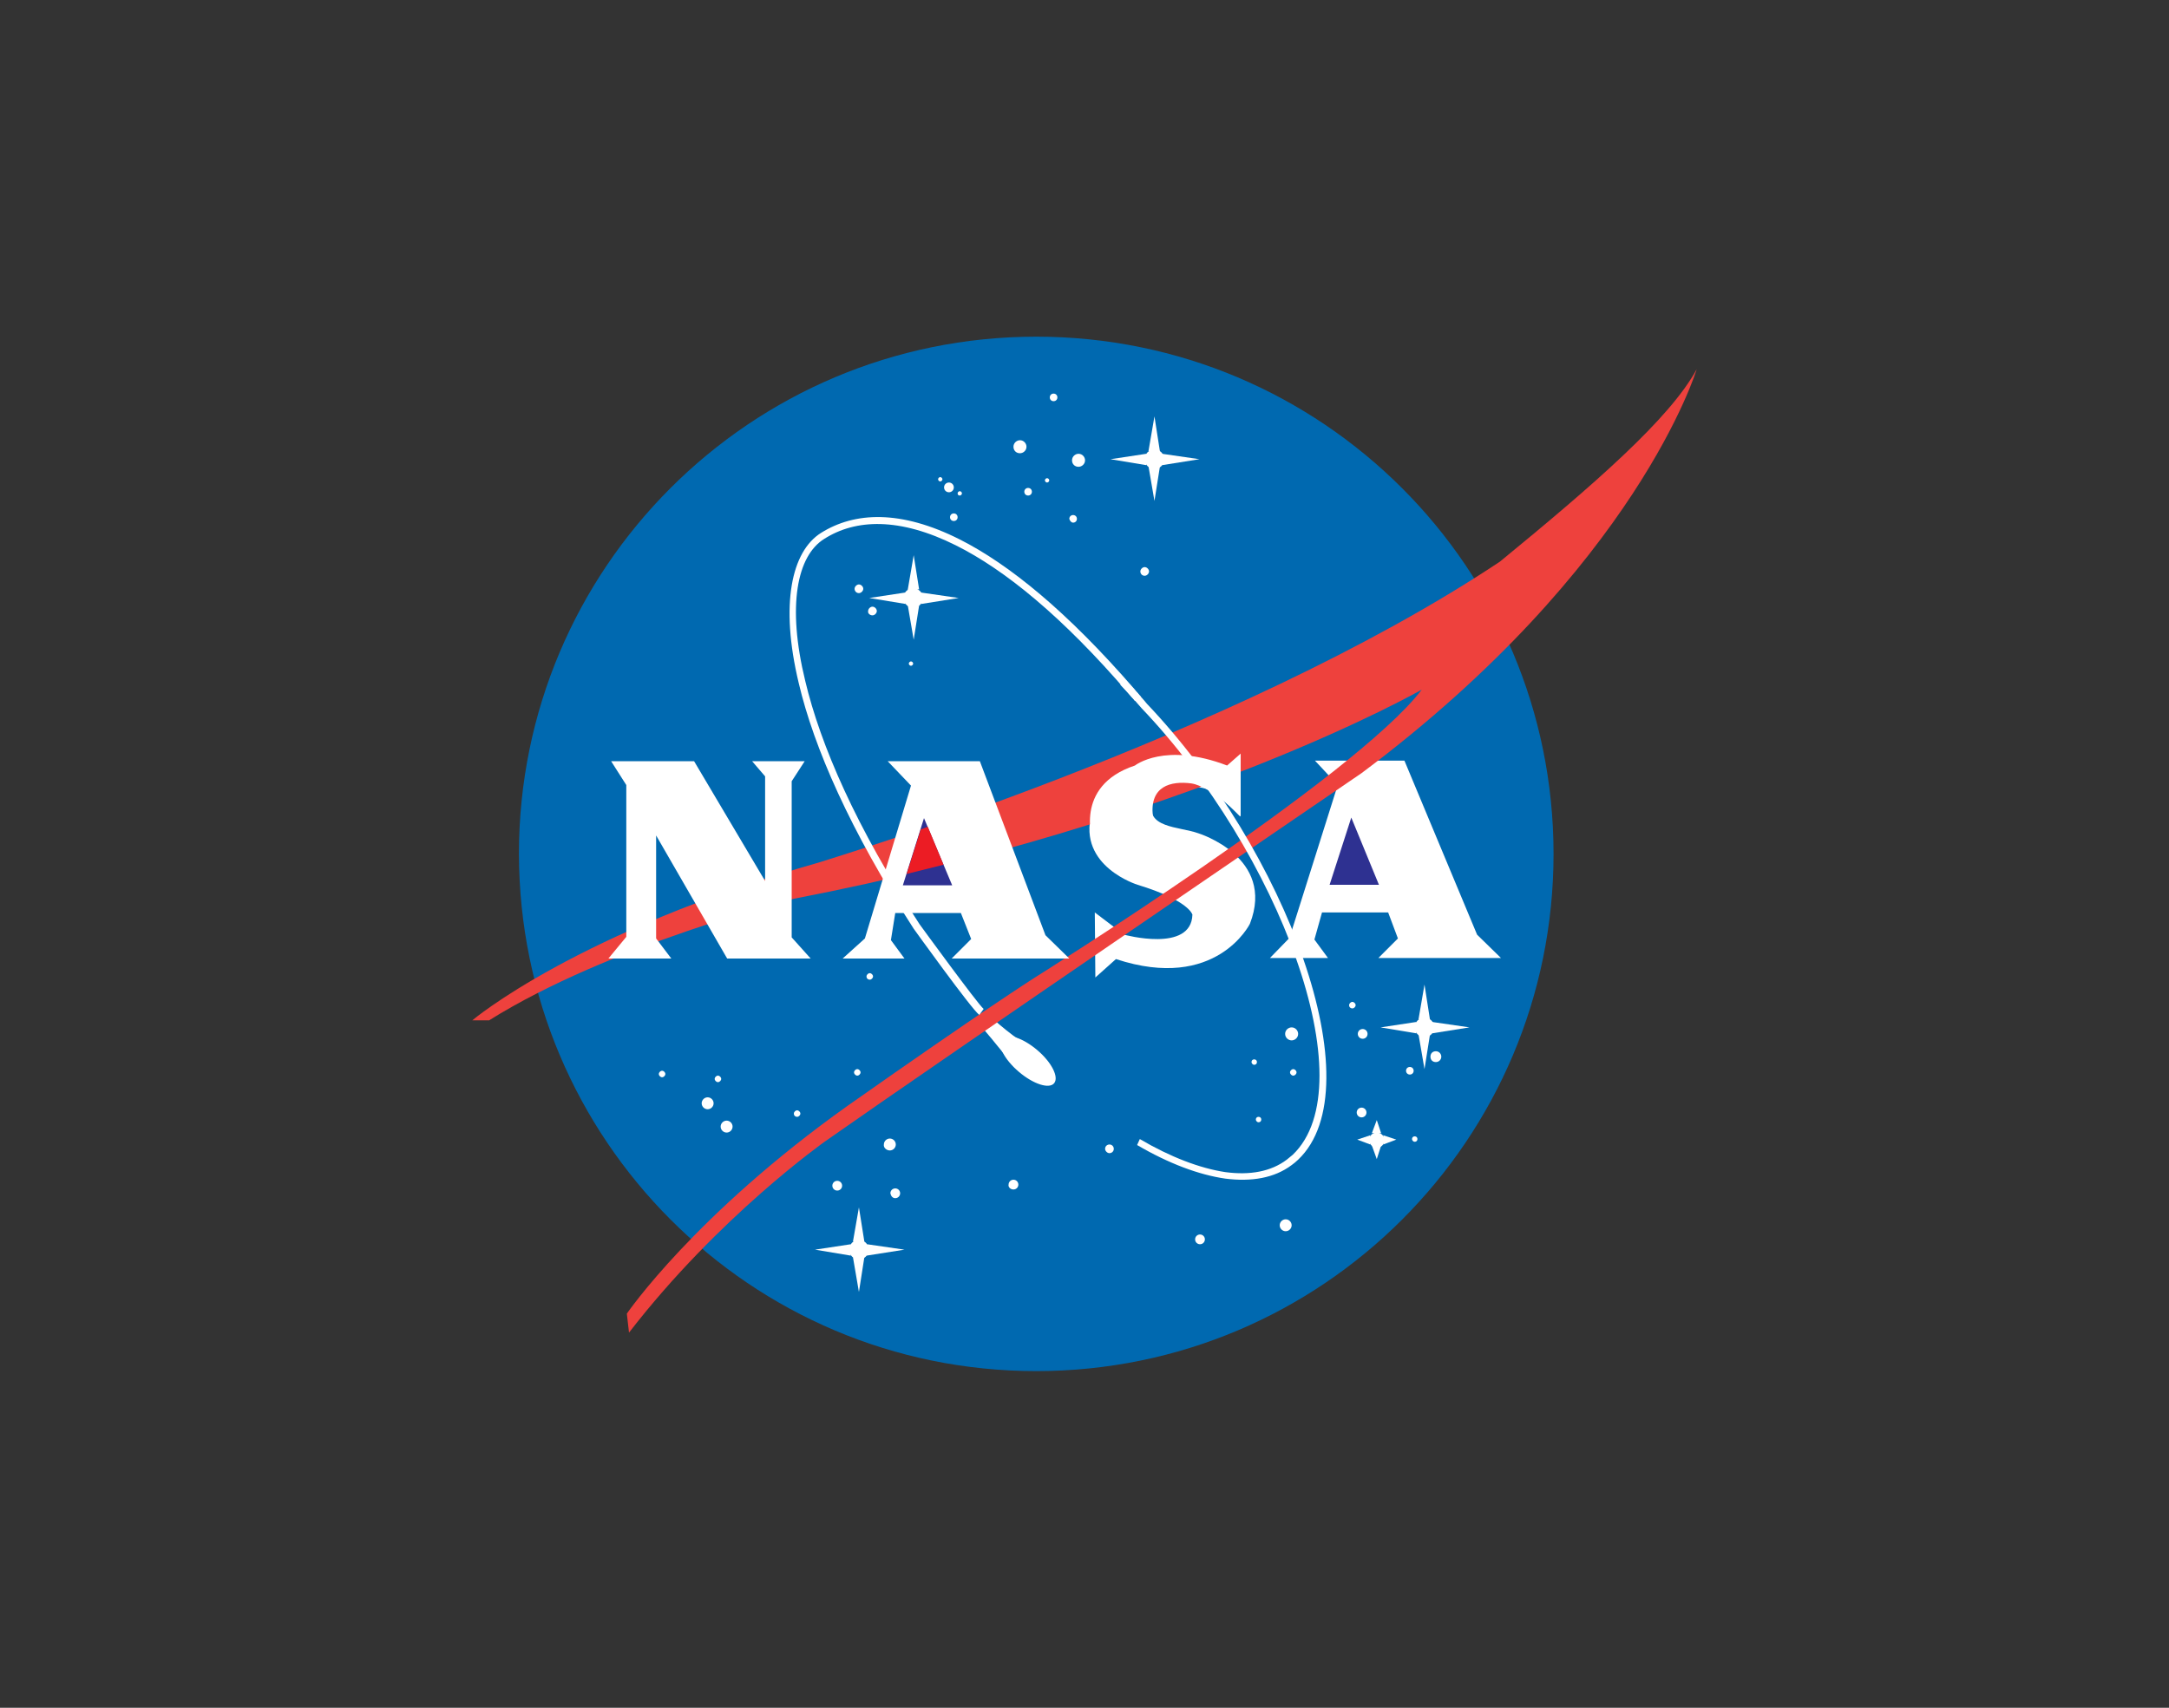 <?xml version="1.0" encoding="UTF-8"?> <!-- Generator: Adobe Illustrator 25.2.0, SVG Export Plug-In . SVG Version: 6.00 Build 0) --> <svg xmlns="http://www.w3.org/2000/svg" xmlns:xlink="http://www.w3.org/1999/xlink" version="1.1" id="Layer_1" x="0px" y="0px" viewBox="0 0 400 315" style="enable-background:new 0 0 400 315;" xml:space="preserve"><rect x="0" y="0" width="400" height="315" fill="#333333" stroke="none"/> <style type="text/css"> .st0{fill-rule:evenodd;clip-rule:evenodd;fill:#0069B0;} .st1{fill-rule:evenodd;clip-rule:evenodd;fill:#FFFFFF;} .st2{fill-rule:evenodd;clip-rule:evenodd;fill:#2E3191;} .st3{fill-rule:evenodd;clip-rule:evenodd;fill:#EE413D;} .st4{fill-rule:evenodd;clip-rule:evenodd;fill:#EC1C24;} .st5{fill:#FFFFFF;} </style> <g> <path class="st0" d="M191.1,252.9c52.7,0,95.4-42.7,95.4-95.4c0-52.7-42.7-95.4-95.4-95.4c-52.7,0-95.4,42.7-95.4,95.4 C95.8,210.2,138.4,252.9,191.1,252.9L191.1,252.9z"></path> <path class="st1" d="M190.1,192.9c-2-0.4-7.6-5.5-7.6-5.5l-1.8,1.6c0,0,4,4.7,6.5,8L190.1,192.9L190.1,192.9z"></path> <path class="st1" d="M164.1,212.2c0.6,0,1.1-0.5,1.1-1.1c0-0.6-0.5-1.1-1.1-1.1c-0.6,0-1.1,0.5-1.1,1.1 C162.9,211.7,163.5,212.2,164.1,212.2L164.1,212.2z"></path> <path class="st1" d="M165.1,221c0.5,0,0.9-0.4,0.9-0.9c0-0.5-0.4-0.9-0.9-0.9c-0.5,0-0.9,0.4-0.9,0.9 C164.3,220.6,164.6,221,165.1,221L165.1,221z"></path> <path class="st1" d="M204.6,212.7c0.4,0,0.8-0.3,0.8-0.8c0-0.4-0.3-0.8-0.8-0.8c-0.4,0-0.8,0.3-0.8,0.8 C203.8,212.3,204.2,212.7,204.6,212.7L204.6,212.7z"></path> <path class="st1" d="M231.3,196.4c0.3,0,0.5-0.2,0.5-0.5c0-0.3-0.2-0.5-0.5-0.5c-0.3,0-0.5,0.2-0.5,0.5 C230.8,196.1,231,196.4,231.3,196.4L231.3,196.4z"></path> <path class="st1" d="M232.1,207c0.3,0,0.5-0.2,0.5-0.5c0-0.3-0.2-0.5-0.5-0.5c-0.3,0-0.5,0.2-0.5,0.5 C231.6,206.7,231.8,207,232.1,207L232.1,207z"></path> <path class="st1" d="M237.1,227.1c0.6,0,1.1-0.5,1.1-1.1c0-0.6-0.5-1.1-1.1-1.1c-0.6,0-1.1,0.5-1.1,1.1 C236,226.6,236.5,227.1,237.1,227.1L237.1,227.1z"></path> <path class="st1" d="M238.2,191.9c0.6,0,1.2-0.5,1.2-1.2c0-0.6-0.5-1.2-1.2-1.2c-0.6,0-1.2,0.5-1.2,1.2 C237,191.4,237.6,191.9,238.2,191.9L238.2,191.9z"></path> <path class="st1" d="M238.5,198.4c0.3,0,0.6-0.3,0.6-0.6c0-0.3-0.3-0.6-0.6-0.6c-0.3,0-0.6,0.3-0.6,0.6 C237.9,198.1,238.2,198.4,238.5,198.4L238.5,198.4z"></path> <path class="st1" d="M249.4,186c0.3,0,0.6-0.3,0.6-0.6c0-0.3-0.3-0.6-0.6-0.6c-0.3,0-0.6,0.3-0.6,0.6 C248.8,185.8,249.1,186,249.4,186L249.4,186z"></path> <path class="st1" d="M260,198.2c0.4,0,0.7-0.3,0.7-0.7c0-0.4-0.3-0.7-0.7-0.7c-0.4,0-0.7,0.3-0.7,0.7 C259.3,197.9,259.6,198.2,260,198.2L260,198.2z"></path> <path class="st1" d="M264.8,195.9c0.5,0,1-0.4,1-1c0-0.5-0.4-1-1-1s-1,0.4-1,1C263.8,195.5,264.2,195.9,264.8,195.9L264.8,195.9z"></path> <path class="st1" d="M251.1,206.1c0.5,0,0.9-0.4,0.9-0.9c0-0.5-0.4-0.9-0.9-0.9c-0.5,0-0.9,0.4-0.9,0.9 C250.2,205.7,250.6,206.1,251.1,206.1L251.1,206.1z"></path> <path class="st1" d="M260.9,210.6c0.3,0,0.5-0.2,0.5-0.5c0-0.3-0.2-0.5-0.5-0.5c-0.3,0-0.5,0.2-0.5,0.5 C260.4,210.3,260.6,210.6,260.9,210.6L260.9,210.6z"></path> <path class="st1" d="M198.9,86.1c0.6,0,1.2-0.5,1.2-1.2c0-0.6-0.5-1.2-1.2-1.2c-0.6,0-1.2,0.5-1.2,1.2 C197.7,85.6,198.2,86.1,198.9,86.1L198.9,86.1z"></path> <path class="st1" d="M194.3,74c0.4,0,0.7-0.3,0.7-0.7c0-0.4-0.3-0.7-0.7-0.7c-0.4,0-0.7,0.3-0.7,0.7C193.6,73.7,193.9,74,194.3,74 L194.3,74z"></path> <path class="st1" d="M193.1,89c0.2,0,0.4-0.2,0.4-0.4c0-0.2-0.2-0.4-0.4-0.4c-0.2,0-0.4,0.2-0.4,0.4C192.7,88.8,192.9,89,193.1,89 L193.1,89z"></path> <path class="st1" d="M175,90.8c0.5,0,0.9-0.4,0.9-0.9c0-0.5-0.4-0.9-0.9-0.9c-0.5,0-0.9,0.4-0.9,0.9 C174.1,90.4,174.5,90.8,175,90.8L175,90.8z"></path> <path class="st1" d="M173.4,88.8c0.2,0,0.4-0.2,0.4-0.4c0-0.2-0.2-0.4-0.4-0.4c-0.2,0-0.4,0.2-0.4,0.4 C173,88.6,173.2,88.8,173.4,88.8L173.4,88.8z"></path> <path class="st1" d="M211.1,106.2c0.4,0,0.8-0.4,0.8-0.8c0-0.4-0.4-0.8-0.8-0.8c-0.4,0-0.8,0.4-0.8,0.8 C210.3,105.8,210.6,106.2,211.1,106.2L211.1,106.2z"></path> <path class="st1" d="M221,153.7c0,0,14.3,4.4,9.5,16.7c0,0-6.2,12.6-24.7,6.5l-3.8,3.4l-0.1-12l5.4,4.1c0,0,12.4,3.4,12.6-3.7 c0,0-0.6-2.6-10.1-5.5c0,0-11.1-3.4-8.5-13.1c0,0,1.8-15.2,23.7-9l3.8-2.1l-0.1,11.6l-4.7-4.7c0,0-9.9-3.2-11.4,1.6 C210.9,152.8,217.4,152.4,221,153.7L221,153.7z"></path> <polygon class="st1" points="242.5,140.3 259,140.3 272.4,172.4 276.8,176.7 254.2,176.7 257.8,173.1 256,168.3 243.8,168.3 242.4,173.3 244.9,176.7 234.2,176.7 237.8,173 246.7,144.8 242.5,140.3 "></polygon> <polygon class="st2" points="254.3,163.2 249.2,150.8 245.2,163.2 254.3,163.2 "></polygon> <path class="st1" d="M188.1,83.6c0.6,0,1.2-0.5,1.2-1.2c0-0.6-0.5-1.2-1.2-1.2c-0.6,0-1.2,0.5-1.2,1.2 C186.9,83.1,187.4,83.6,188.1,83.6L188.1,83.6z"></path> <path class="st1" d="M158.4,109.4c0.4,0,0.8-0.4,0.8-0.8c0-0.4-0.4-0.8-0.8-0.8c-0.4,0-0.8,0.4-0.8,0.8 C157.6,109,157.9,109.4,158.4,109.4L158.4,109.4z"></path> <path class="st1" d="M160.9,113.5c0.4,0,0.8-0.4,0.8-0.8c0-0.4-0.4-0.8-0.8-0.8c-0.4,0-0.8,0.4-0.8,0.8 C160,113.1,160.4,113.5,160.9,113.5L160.9,113.5z"></path> <path class="st1" d="M168,122.8c0.2,0,0.4-0.2,0.4-0.4c0-0.2-0.2-0.4-0.4-0.4c-0.2,0-0.4,0.2-0.4,0.4 C167.6,122.6,167.8,122.8,168,122.8L168,122.8z"></path> <path class="st1" d="M177,91.4c0.2,0,0.4-0.2,0.4-0.4c0-0.2-0.2-0.4-0.4-0.4c-0.2,0-0.4,0.2-0.4,0.4 C176.6,91.3,176.8,91.4,177,91.4L177,91.4z"></path> <path class="st1" d="M175.9,96.1c0.4,0,0.7-0.3,0.7-0.7c0-0.4-0.3-0.7-0.7-0.7c-0.4,0-0.7,0.3-0.7,0.7 C175.2,95.8,175.5,96.1,175.9,96.1L175.9,96.1z"></path> <path class="st1" d="M189.6,91.4c0.4,0,0.7-0.3,0.7-0.7c0-0.4-0.3-0.7-0.7-0.7c-0.4,0-0.7,0.3-0.7,0.7 C188.9,91.1,189.2,91.4,189.6,91.4L189.6,91.4z"></path> <path class="st1" d="M197.9,96.4c0.4,0,0.7-0.3,0.7-0.7c0-0.4-0.3-0.7-0.7-0.7c-0.4,0-0.7,0.3-0.7,0.7 C197.3,96.1,197.6,96.4,197.9,96.4L197.9,96.4z"></path> <path class="st1" d="M253.9,211.7c0.8,0,1.4-0.6,1.4-1.4c0-0.8-0.6-1.4-1.4-1.4c-0.8,0-1.4,0.6-1.4,1.4 C252.5,211,253.1,211.7,253.9,211.7L253.9,211.7z"></path> <polygon class="st1" points="253,209 253.9,206.6 254.7,209 253,209 "></polygon> <polygon class="st1" points="253,211.3 253.9,213.8 254.7,211.3 253,211.3 "></polygon> <polygon class="st1" points="252.7,211.1 250.3,210.2 252.7,209.4 252.7,211.1 "></polygon> <polygon class="st1" points="255.1,211.1 257.5,210.2 255.1,209.4 255.1,211.1 "></polygon> <path class="st1" d="M251.3,191.6c0.5,0,0.9-0.4,0.9-0.9c0-0.5-0.4-0.9-0.9-0.9c-0.5,0-0.9,0.4-0.9,0.9 C250.4,191.2,250.8,191.6,251.3,191.6L251.3,191.6z"></path> <path class="st1" d="M221.3,229.5c0.5,0,0.9-0.4,0.9-0.9c0-0.5-0.4-0.9-0.9-0.9c-0.5,0-0.9,0.4-0.9,0.9 C220.4,229.1,220.8,229.5,221.3,229.5L221.3,229.5z"></path> <path class="st1" d="M186.9,219.4c0.5,0,0.9-0.4,0.9-0.9c0-0.5-0.4-0.9-0.9-0.9c-0.5,0-0.9,0.4-0.9,0.9 C185.9,218.9,186.3,219.4,186.9,219.4L186.9,219.4z"></path> <path class="st1" d="M154.4,219.6c0.5,0,0.9-0.4,0.9-0.9c0-0.5-0.4-0.9-0.9-0.9c-0.5,0-0.9,0.4-0.9,0.9 C153.5,219.2,153.9,219.6,154.4,219.6L154.4,219.6z"></path> <path class="st1" d="M158.1,198.4c0.3,0,0.6-0.3,0.6-0.6c0-0.3-0.3-0.6-0.6-0.6c-0.3,0-0.6,0.3-0.6,0.6 C157.5,198.1,157.8,198.4,158.1,198.4L158.1,198.4z"></path> <path class="st1" d="M147,206c0.3,0,0.6-0.3,0.6-0.6c0-0.3-0.3-0.6-0.6-0.6c-0.3,0-0.6,0.3-0.6,0.6C146.4,205.8,146.7,206,147,206 L147,206z"></path> <path class="st1" d="M160.4,180.7c0.3,0,0.6-0.3,0.6-0.6c0-0.3-0.3-0.6-0.6-0.6c-0.3,0-0.6,0.3-0.6,0.6 C159.8,180.5,160.1,180.7,160.4,180.7L160.4,180.7z"></path> <path class="st1" d="M122.1,198.7c0.3,0,0.6-0.3,0.6-0.6c0-0.3-0.3-0.6-0.6-0.6c-0.3,0-0.6,0.3-0.6,0.6 C121.5,198.4,121.8,198.7,122.1,198.7L122.1,198.7z"></path> <path class="st1" d="M132.4,199.6c0.3,0,0.6-0.3,0.6-0.6c0-0.3-0.3-0.6-0.6-0.6c-0.3,0-0.6,0.3-0.6,0.6 C131.8,199.3,132.1,199.6,132.4,199.6L132.4,199.6z"></path> <path class="st1" d="M130.5,204.6c0.6,0,1.1-0.5,1.1-1.1c0-0.6-0.5-1.1-1.1-1.1c-0.6,0-1.1,0.5-1.1,1.1 C129.4,204.1,129.9,204.6,130.5,204.6L130.5,204.6z"></path> <path class="st1" d="M134,208.9c0.6,0,1.1-0.5,1.1-1.1c0-0.6-0.5-1.1-1.1-1.1c-0.6,0-1.1,0.5-1.1,1.1 C132.9,208.4,133.4,208.9,134,208.9L134,208.9z"></path> <path class="st3" d="M276.6,103.6c17.2-14.1,31.3-26.3,36.3-35.5c0,0-10.9,36.4-61.8,74.5c0,0-77.7,53-98.9,67.9 c0,0-19.6,13.8-36.2,35.3l-0.4-3.5c0,0,12.5-18.3,40.8-38.4c25-17.6,34.3-23.5,34.3-23.5s59.3-37.1,71.5-53.2 c0,0-42.5,24.4-115.9,38.6c0,0-33.9,8.5-56.1,22.4h-3.1c0,0,19.3-16.4,64.2-29.2C151.3,158.9,227.3,136.4,276.6,103.6L276.6,103.6z "></path> <polygon class="st1" points="112.7,140.4 128,140.4 141.1,162.5 141.1,143.2 138.7,140.4 148.4,140.4 146,144.1 146,172.9 149.5,176.8 134.1,176.8 121,154.1 121,173.1 123.8,176.8 112.2,176.8 115.5,172.8 115.5,144.8 112.7,140.4 "></polygon> <polygon class="st1" points="163.7,140.4 180.7,140.4 192.8,172.5 197.2,176.8 175.5,176.8 179.1,173.2 177.2,168.4 165.1,168.4 164.3,173.4 166.8,176.8 155.4,176.8 159.5,173.1 168,144.9 163.7,140.4 "></polygon> <polygon class="st2" points="175.6,163.3 170.4,150.9 166.5,163.3 175.6,163.3 "></polygon> <polygon class="st4" points="169.8,153 171.1,152.5 174,159.5 167.2,161.2 169.8,153 "></polygon> <path class="st1" d="M201.6,155.4c0,0-3.8-10.4,7.7-14.2c0,0,5.5-4.4,17,0l2.5-2.2v11.6c0,0-5.3-5.5-9.1-6.1 c-3.8-0.5-7.7,0.5-7.1,6L201.6,155.4L201.6,155.4z"></path> <path class="st5" d="M210.2,210.1c5.6,3.3,11.1,5.4,15.8,6.1c4.5,0.6,8.4-0.1,11.3-2.3c0.4-0.3,0.7-0.6,1.1-0.9 c13.6-13-2.6-55.9-27.9-82.4l0,0c0,0-2.3-2.7-3.9-4.3l0.9-0.9c1.5,1.5,3.8,4.1,4,4.4c0,0,0,0,0,0c0,0,0,0,0,0l0,0 c25.7,27,42,70.7,27.9,84.1c-0.4,0.4-0.8,0.7-1.2,1c-3.2,2.4-7.4,3.1-12.2,2.5c-4.9-0.7-10.5-2.8-16.3-6.2L210.2,210.1L210.2,210.1 z M211.4,129.8C211.4,129.8,211.4,129.8,211.4,129.8L211.4,129.8L211.4,129.8z"></path> <path class="st5" d="M209.3,129.3c-0.2-0.3-0.4-0.5-0.6-0.7h0c-0.2-0.2-0.4-0.5-0.6-0.7c-12.2-14.2-22.8-22.8-31.8-27.3 c-10.4-5.2-18.5-4.9-24.3-1.2c-5,3.1-6.9,12.3-3.5,26.2c2.8,11.8,9.4,27,21.1,44.9l0,0c0,0,10.7,14.7,11.8,15.6l-0.8,1.1 c-1.4-1-12.1-15.9-12.1-15.9l0,0c-11.7-18.1-18.4-33.4-21.2-45.3c-3.5-14.6-1.3-24.3,4.1-27.7c6.2-3.9,14.7-4.3,25.6,1.2 c9.1,4.6,19.8,13.3,32.2,27.6c0.2,0.3,0.4,0.5,0.6,0.7h0c0.2,0.3,0.4,0.5,0.6,0.7L209.3,129.3L209.3,129.3z"></path> <path class="st1" d="M187.9,197.7c2.7,2.3,5.6,3.2,6.5,2.1c0.9-1.1-0.4-3.8-3.1-6.1c-2.7-2.3-5.6-3.2-6.5-2.1 C183.8,192.7,185.2,195.4,187.9,197.7L187.9,197.7z"></path> <path class="st1" d="M212.9,86.5c1,0,1.8-0.8,1.8-1.8c0-1-0.8-1.8-1.8-1.8c-1,0-1.8,0.8-1.8,1.8C211.1,85.7,211.9,86.5,212.9,86.5 L212.9,86.5z"></path> <polygon class="st1" points="211.8,83.2 212.9,76.8 213.9,83.2 211.8,83.2 "></polygon> <polygon class="st1" points="211.8,86 212.9,92.4 213.9,86.1 211.8,86 "></polygon> <polygon class="st1" points="211.4,85.8 204.8,84.7 211.4,83.7 211.4,85.8 "></polygon> <polygon class="st1" points="214.3,85.8 221.2,84.7 214.3,83.7 214.3,85.8 "></polygon> <path class="st1" d="M168.4,112.1c1,0,1.8-0.8,1.8-1.8c0-1-0.8-1.8-1.8-1.8c-1,0-1.8,0.8-1.8,1.8 C166.6,111.3,167.5,112.1,168.4,112.1L168.4,112.1z"></path> <polygon class="st1" points="167.4,108.8 168.5,102.4 169.5,108.7 167.4,108.8 "></polygon> <polygon class="st1" points="167.4,111.6 168.5,118 169.5,111.7 167.4,111.6 "></polygon> <polygon class="st1" points="167,111.4 160.3,110.3 166.9,109.3 167,111.4 "></polygon> <polygon class="st1" points="169.9,111.4 176.8,110.3 169.9,109.3 169.9,111.4 "></polygon> <path class="st1" d="M158.4,232.3c1,0,1.8-0.8,1.8-1.8c0-1-0.8-1.8-1.8-1.8c-1,0-1.8,0.8-1.8,1.8 C156.6,231.5,157.4,232.3,158.4,232.3L158.4,232.3z"></path> <polygon class="st1" points="157.3,229 158.4,222.7 159.4,229 157.3,229 "></polygon> <polygon class="st1" points="157.3,231.9 158.4,238.3 159.4,231.9 157.3,231.9 "></polygon> <polygon class="st1" points="156.9,231.6 150.3,230.5 156.9,229.5 156.9,231.6 "></polygon> <polygon class="st1" points="159.8,231.6 166.8,230.5 159.9,229.5 159.8,231.6 "></polygon> <path class="st1" d="M262.7,191.3c1,0,1.8-0.8,1.8-1.8c0-1-0.8-1.8-1.8-1.8c-1,0-1.8,0.8-1.8,1.8 C260.9,190.5,261.7,191.3,262.7,191.3L262.7,191.3z"></path> <polygon class="st1" points="261.6,188 262.7,181.6 263.7,188 261.6,188 "></polygon> <polygon class="st1" points="261.6,190.8 262.7,197.2 263.7,190.9 261.6,190.8 "></polygon> <polygon class="st1" points="261.2,190.6 254.6,189.5 261.2,188.5 261.2,190.6 "></polygon> <polygon class="st1" points="264.1,190.6 271,189.5 264.1,188.5 264.1,190.6 "></polygon> </g> </svg> 